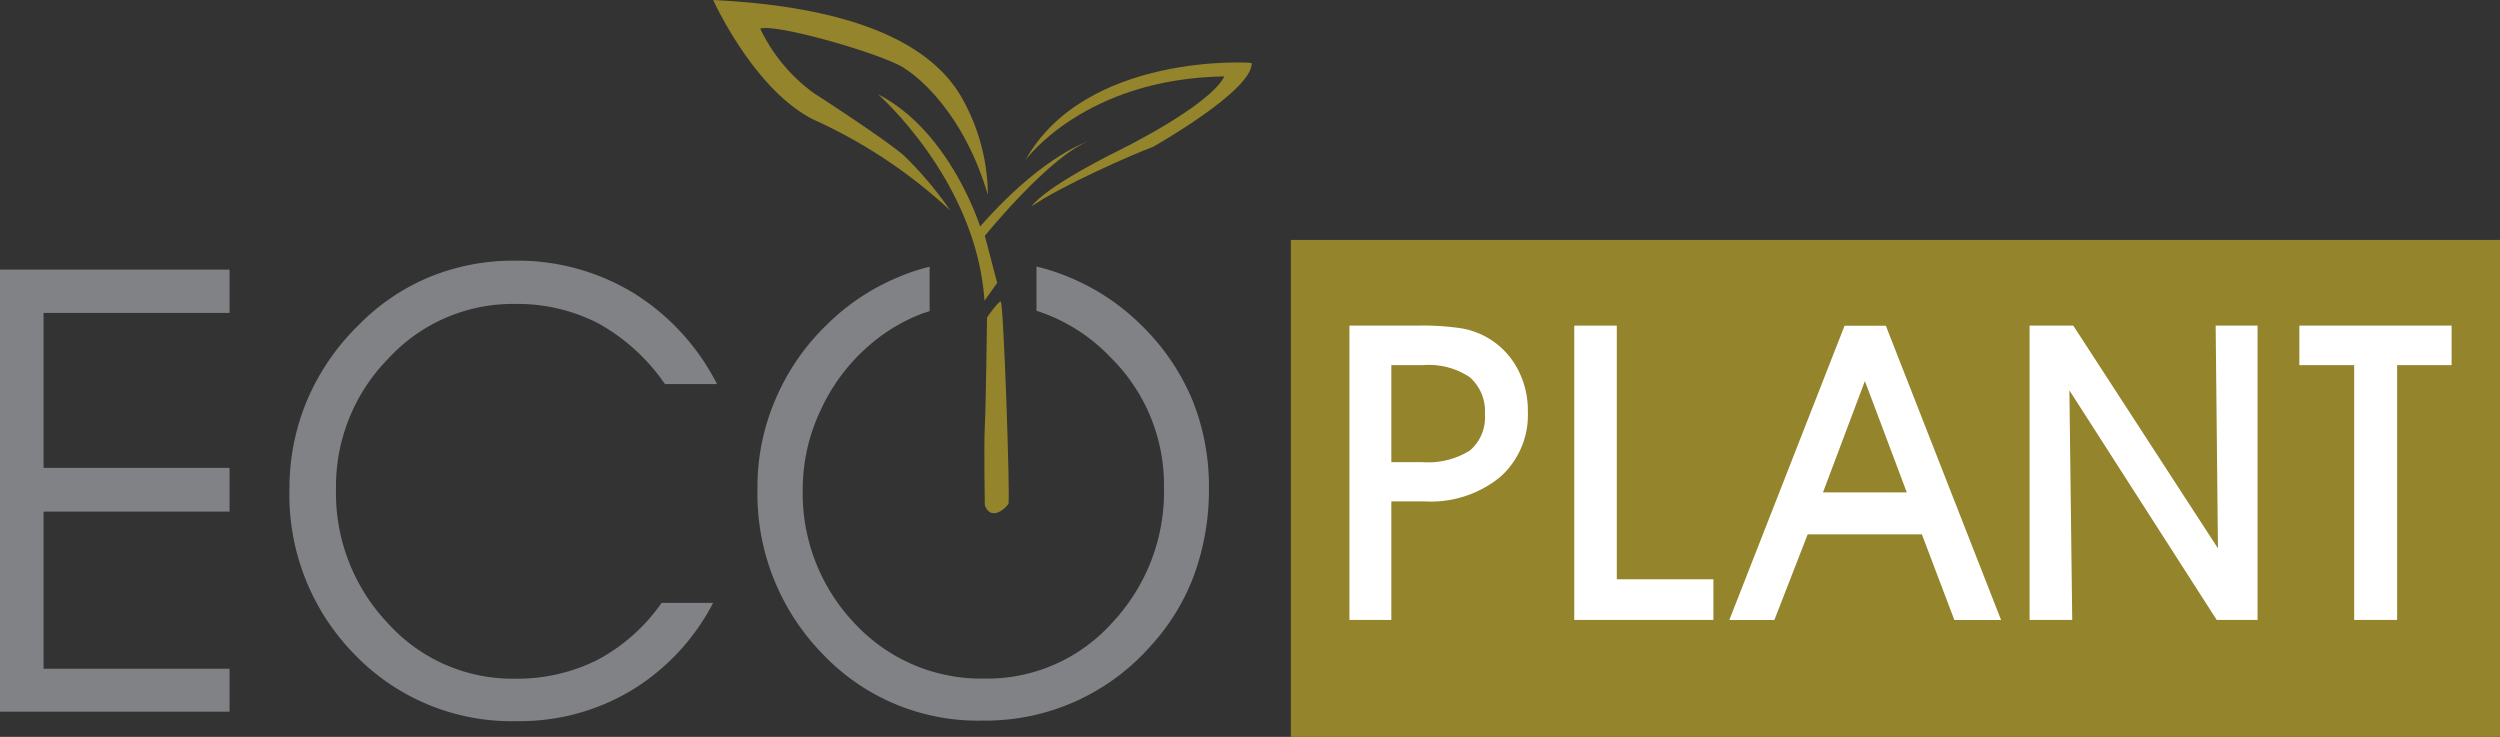 <?xml version="1.0" encoding="UTF-8"?> <svg xmlns="http://www.w3.org/2000/svg" viewBox="0 0 238.62 70.33"><rect x="0" y="0" width="238.62" height="70.33" fill="#333333" stroke="none"/> <defs> <style>.cls-1{isolation:isolate;}.cls-2{mix-blend-mode:multiply;}.cls-3,.cls-5{fill:#94842b;}.cls-3{fill-rule:evenodd;}.cls-4{fill:#808285;}.cls-6{fill:#fff;}</style> </defs> <title>logoEcoplant_1</title> <g class="cls-1"> <g id="Layer_2" data-name="Layer 2"> <g id="Layer_1-2" data-name="Layer 1"> <g class="cls-2"> <path class="cls-3" d="M86.26,14.83C84.35,13.2,78.17,9.2,77.69,8.9a16.22,16.22,0,0,1-5.13-6.17c1.6-.51,12.27,2.59,13.9,3.88,0,0,5.23,3.14,7.83,12a19,19,0,0,0-2.21-8.77C89.63,5,83.16.75,68.07,0c0,0,4.14,9.16,10.16,11.68A48.47,48.47,0,0,1,90.71,20.1,35,35,0,0,0,86.26,14.83Z"></path> <path class="cls-3" d="M97.87,15.29s5.62-7.79,19-8c-1.47,2.88-10.14,7.1-10.14,7.1s-6.8,3.31-8.28,5.32c2.65-1.89,9.7-5,11.6-5.69,0,0,9.53-5.37,9.42-8C119.46,5.93,103.6,5,97.87,15.29Z"></path> <path class="cls-3" d="M104.55,13.28a2.76,2.76,0,0,0-.36.09A2.07,2.07,0,0,1,104.55,13.28Z"></path> <path class="cls-3" d="M93.55,21.61S90.71,12.54,83.81,9c0,0,9.39,8.22,10.16,19.7L95.18,27,94,22.51s6.35-7.84,10.14-9.13C103,13.77,99,15.44,93.55,21.61Z"></path> <path class="cls-3" d="M94.21,30.3S94.1,38.8,94,40.68s0,7.58,0,7.58c.67,1.59,2.06.14,2.25-.16s-.46-19.32-.73-19.32S94.21,30.3,94.21,30.3Z"></path> <path class="cls-4" d="M4.16,44.66H21.91v4.17H4.16v15H21.91v4.1H0V25.73H21.91v4.14H4.16Z"></path> <path class="cls-4" d="M63.47,36.66a18.81,18.81,0,0,0-6.35-5.79,16.91,16.91,0,0,0-8-1.86,16.13,16.13,0,0,0-12.05,5.21,17.39,17.39,0,0,0-5,12.42,18.07,18.07,0,0,0,5,12.9,16,16,0,0,0,12.08,5.24A17.08,17.08,0,0,0,57,63a17.48,17.48,0,0,0,6.15-5.46h4.92a21.2,21.2,0,0,1-7.77,8.34,20.75,20.75,0,0,1-10.93,2.95,20.8,20.8,0,0,1-15.52-6.36,21.72,21.72,0,0,1-6.22-15.86,21.51,21.51,0,0,1,1.68-8.4A22,22,0,0,1,34.26,31,20.38,20.38,0,0,1,41,26.44a21,21,0,0,1,8.11-1.56,21.36,21.36,0,0,1,11.33,3.07,21.92,21.92,0,0,1,8,8.71Z"></path> <path class="cls-4" d="M113.79,38.13a21.58,21.58,0,0,0-4.84-7.08A21.32,21.32,0,0,0,102,26.44a20,20,0,0,0-3.07-1v4.22A16.91,16.91,0,0,1,106,34.11a17.09,17.09,0,0,1,5.1,12.39,18.26,18.26,0,0,1-5,13A16,16,0,0,1,94,64.77a16.48,16.48,0,0,1-12.38-5.22,18,18,0,0,1-5-12.93,17.58,17.58,0,0,1,1.74-7.53,18,18,0,0,1,4.74-6.24,16.75,16.75,0,0,1,5-2.95l.63-.2V25.46a18.51,18.51,0,0,0-3,1A21.22,21.22,0,0,0,78.91,31,21.7,21.7,0,0,0,74,38.16a21,21,0,0,0-1.7,8.4,21.88,21.88,0,0,0,6.18,15.82,20.42,20.42,0,0,0,15.29,6.4,21,21,0,0,0,16.07-7.14A20.47,20.47,0,0,0,114,54.81a23.69,23.69,0,0,0,1.39-8.25A22,22,0,0,0,113.79,38.13Z"></path> </g> <rect class="cls-5" x="123.21" y="22.9" width="115.41" height="47.43"></rect> <path class="cls-6" d="M132.8,59.17h-4V31.08h6.51a24.82,24.82,0,0,1,4.2.26,7.64,7.64,0,0,1,2.5.91,7.48,7.48,0,0,1,2.82,2.92,8.43,8.43,0,0,1,1,4.12,7.92,7.92,0,0,1-2.63,6.23A10.49,10.49,0,0,1,136,47.86H132.8Zm0-15.06h2.94A7.54,7.54,0,0,0,140.3,43a4.15,4.15,0,0,0,1.43-3.5A4.29,4.29,0,0,0,140.28,36a7,7,0,0,0-4.42-1.15H132.8Z"></path> <path class="cls-6" d="M163.54,59.17H150.26V31.08h4.06V55.29h9.22Z"></path> <path class="cls-6" d="M172.54,51l-3.18,8.18h-4.3l11-28.09H180l11,28.09h-4.46L183.44,51ZM182,47,178,36.37,174,47Z"></path> <path class="cls-6" d="M197.79,59.17h-4.07V31.08h4.17l13.81,21.26-.22-21.26h4V59.17h-3.9L197.52,37.26Z"></path> <path class="cls-6" d="M228.8,59.17H224.7V34.85h-5.23V31.08H234v3.77H228.8Z"></path> </g> </g> </g> </svg> 